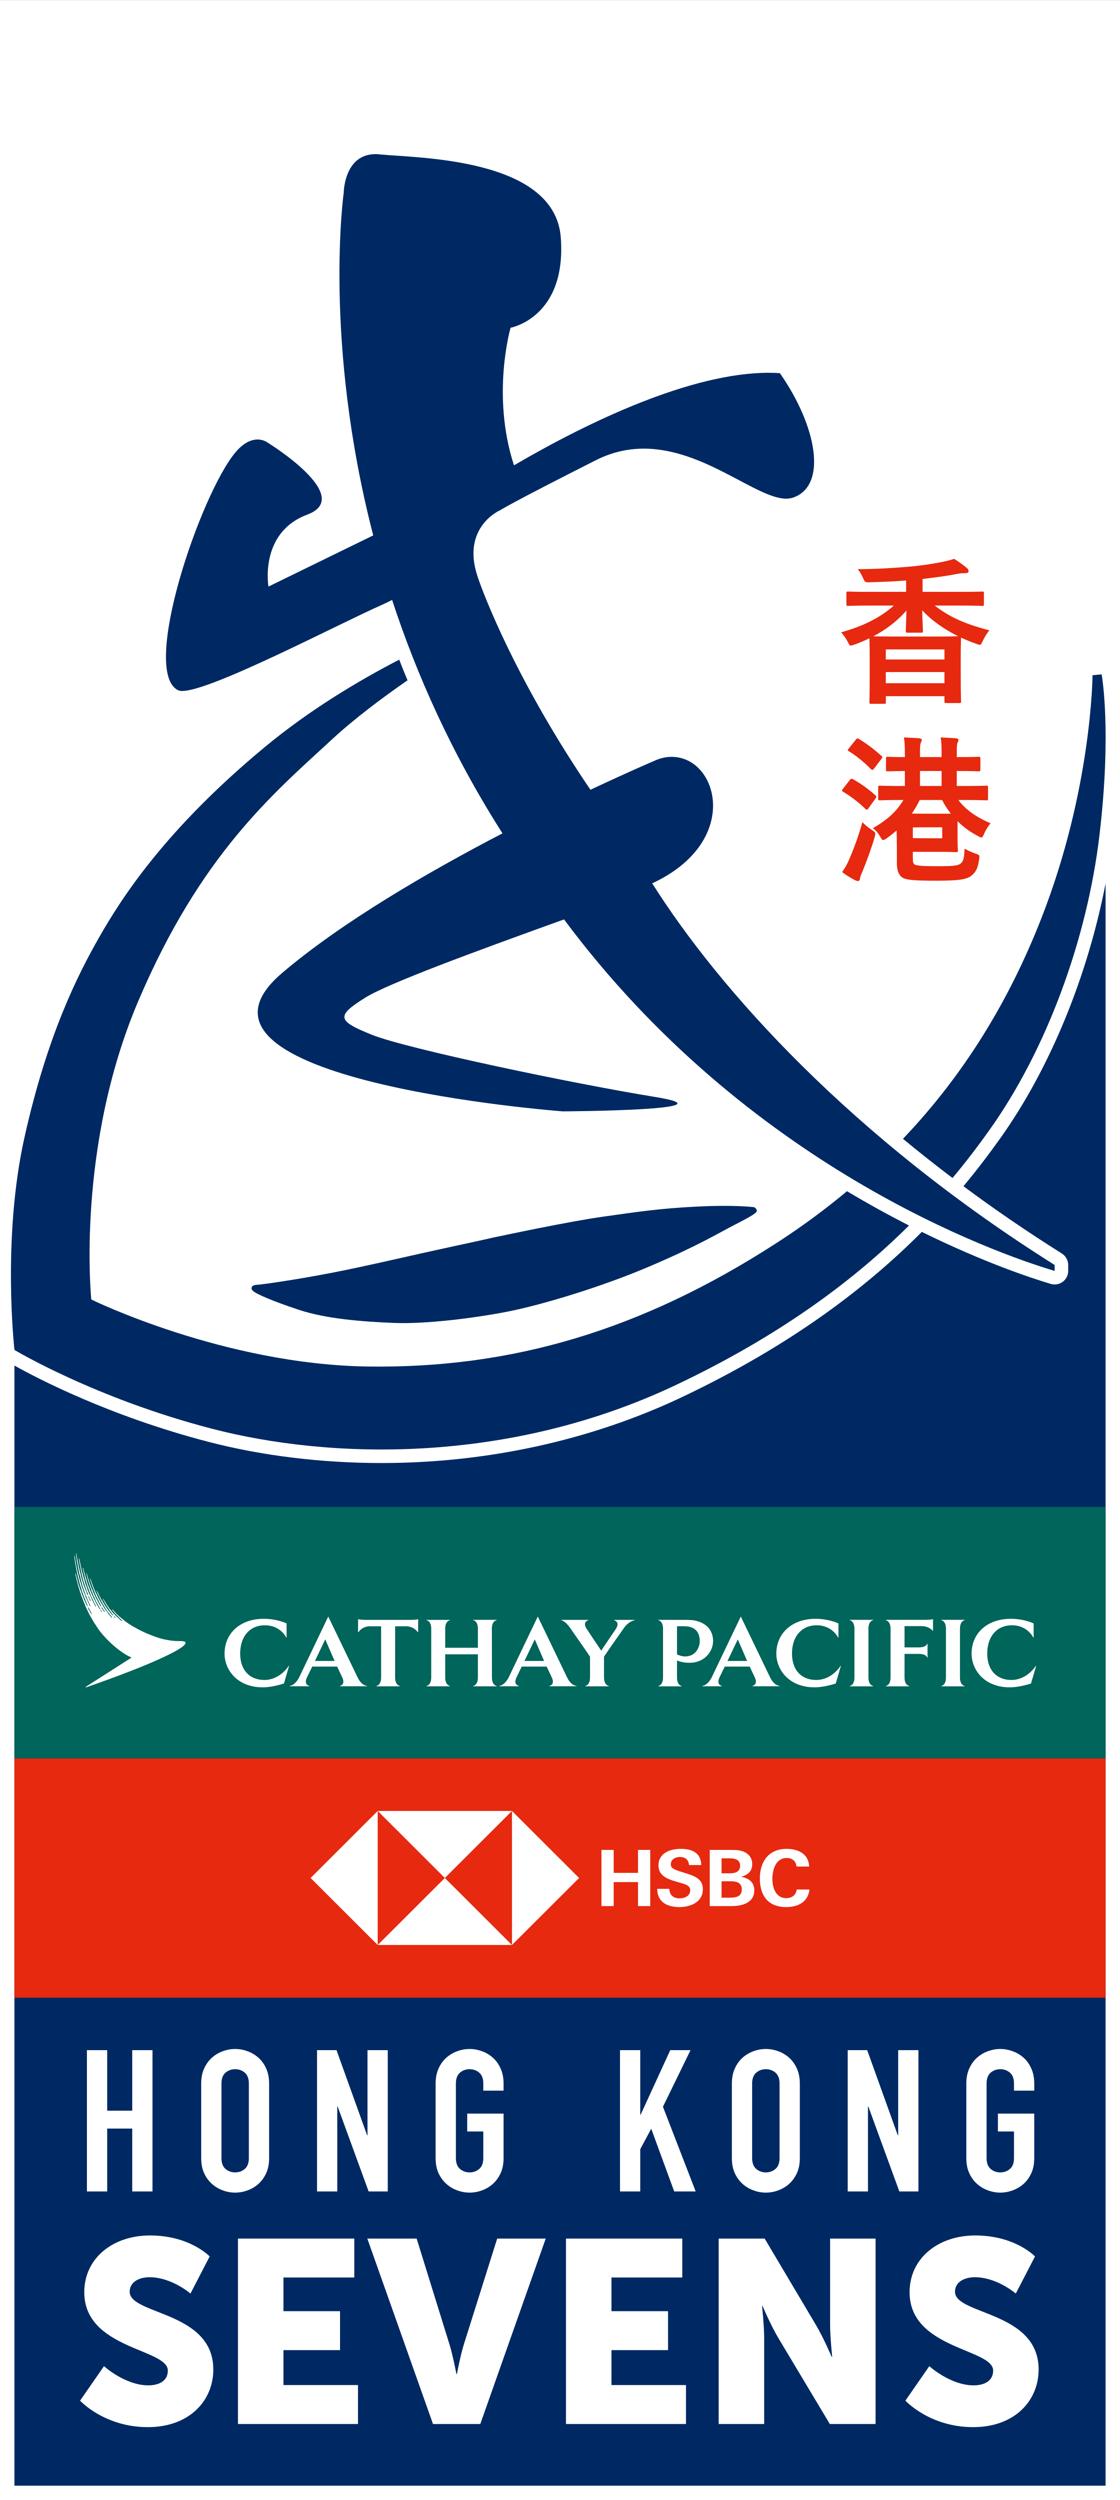 <?xml version="1.0" encoding="UTF-8"?>
<svg xmlns="http://www.w3.org/2000/svg" xmlns:xlink="http://www.w3.org/1999/xlink" width="168pt" height="375pt" viewBox="0 0 168 375" version="1.1">
<rect x="0" y="0" width="168" height="375" fill="#808080" stroke="none"/>
<g id="surface1">
<path style=" stroke:none;fill-rule:nonzero;fill:rgb(100%,100%,100%);fill-opacity:1;" d="M 0 0.016 L 168 0.016 L 168 374.984 L 0 374.984 Z M 0 0.016 "/>
<path style=" stroke:none;fill-rule:nonzero;fill:rgb(0%,16.078%,39.216%);fill-opacity:1;" d="M 150.09 170.664 C 148.504 172.883 146.68 175.332 144.516 177.922 C 149.047 181.293 153.969 184.676 159.281 188.016 C 159.863 188.387 160.23 189.035 160.23 189.738 L 160.23 190.629 C 160.23 191.27 159.922 191.875 159.41 192.262 C 159.055 192.523 158.629 192.656 158.199 192.656 C 158 192.656 157.801 192.633 157.609 192.574 C 154.812 191.742 147.637 189.383 138.273 184.773 C 130.246 192.848 118.906 201.676 102.32 209.543 C 88.668 216.02 73.078 219.441 57.234 219.441 C 48.266 219.441 39.297 218.352 31.305 216.273 C 16.406 212.406 5.5 206.691 2.164 204.82 L 2.164 372.824 L 165.836 372.824 L 165.836 132.512 C 163.152 146.406 157.488 160.266 150.09 170.664 "/>
<path style=" stroke:none;fill-rule:nonzero;fill:rgb(90.196%,16.078%,5.882%);fill-opacity:1;" d="M 2.164 263.73 L 165.836 263.73 L 165.836 299.633 L 2.164 299.633 Z M 2.164 263.73 "/>
<path style=" stroke:none;fill-rule:nonzero;fill:rgb(0%,39.608%,35.294%);fill-opacity:1;" d="M 2.164 226.027 L 165.836 226.027 L 165.836 263.73 L 2.164 263.73 Z M 2.164 226.027 "/>
<path style=" stroke:none;fill-rule:nonzero;fill:rgb(0%,16.078%,39.216%);fill-opacity:1;" d="M 116.238 186.594 C 96.262 199.465 76.859 205.281 55.184 204.965 C 33.516 204.652 13.695 194.914 13.695 194.914 C 13.695 194.914 11.352 172.238 20.73 150.18 C 30.113 128.121 40.98 119.043 49.824 110.879 C 53.133 107.82 57.262 104.719 61.129 102.039 C 60.699 101.016 60.285 99.98 59.883 98.941 C 53.82 102.082 46.461 106.461 39.742 112.035 C 24.777 124.438 18.223 134.719 14.91 140.523 C 11.59 146.328 7.066 155.359 3.672 170.59 C 0.27 185.812 2.168 202.477 2.168 202.477 C 2.168 202.477 14.266 209.75 31.812 214.301 C 49.359 218.859 76.133 219.719 101.441 207.711 C 117.164 200.25 128.203 191.914 136.348 183.816 C 133.414 182.312 130.293 180.609 127.047 178.668 C 123.719 181.449 120.129 184.098 116.238 186.594 M 38.195 193.809 C 38.715 194.156 40.699 195.094 44.82 196.457 C 48.93 197.816 54.207 198.223 59.047 198.426 C 63.895 198.633 71.469 197.668 76.43 196.672 C 81.383 195.672 90.227 193.035 97.504 189.918 C 104.785 186.809 107.668 185.004 110.328 183.641 C 112.977 182.281 113.523 181.887 113.523 181.613 C 113.523 181.34 113.207 181.062 113.043 181.055 C 112.871 181.055 110.309 180.691 104.605 180.973 C 98.906 181.258 95.695 181.754 90.469 182.488 C 85.238 183.223 75.496 185.309 74.422 185.531 C 73.359 185.738 74.918 185.449 67.988 186.941 C 61.062 188.434 55.266 189.844 49.656 190.93 C 44.051 192.012 39.254 192.664 38.715 192.695 C 38.172 192.719 37.918 192.812 37.816 192.977 C 37.66 193.215 37.676 193.465 38.195 193.809 M 165.246 101.148 L 163.879 101.281 C 163.879 101.281 163.793 118.391 156.188 137.777 C 151.41 149.98 144.727 161.066 135.445 170.812 C 137.801 172.758 140.277 174.719 142.879 176.691 C 144.941 174.227 146.773 171.809 148.426 169.484 C 156.918 157.559 163.066 140.992 164.926 125.219 C 166.785 109.445 165.246 101.148 165.246 101.148 M 97.832 132.492 C 111.285 126.242 107.734 113.52 100.758 113.52 C 99.945 113.52 99.113 113.691 98.277 114.062 C 98.277 114.062 94.422 115.703 88.566 118.457 C 77.52 102.195 72.555 89.285 71.613 86.406 C 69.18 79.016 75.035 76.52 75.035 76.52 C 75.035 76.52 76.586 75.488 89.387 69.023 C 91.84 67.785 94.25 67.293 96.578 67.293 C 105.652 67.293 113.48 74.797 117.926 74.797 C 118.285 74.797 118.625 74.746 118.949 74.641 C 124.133 72.867 122.582 63.992 116.984 55.969 C 116.43 55.93 115.875 55.914 115.305 55.914 C 103.777 55.914 88.52 63.109 77.098 69.797 C 73.656 59.242 76.586 49.16 76.586 49.16 C 76.586 49.16 85.02 47.641 84.117 35.617 C 83.215 23.598 62.383 23.711 56.992 23.16 C 56.77 23.133 56.547 23.117 56.34 23.117 C 51.598 23.117 51.559 28.906 51.559 28.906 C 51.559 28.906 48.426 51.062 55.984 80.305 L 40.27 87.98 C 40.27 87.98 38.848 79.891 46.09 77.188 C 53.34 74.492 40.16 66.395 40.16 66.395 C 40.16 66.395 39.574 65.922 38.633 65.922 C 37.766 65.922 36.602 66.32 35.316 67.852 C 30.047 74.137 21.027 100.703 26.703 103.523 C 26.859 103.598 27.066 103.641 27.328 103.641 C 31.699 103.641 50.715 93.629 57.172 90.777 C 57.18 90.77 57.188 90.77 57.199 90.762 C 57.785 90.504 58.312 90.25 58.816 89.984 C 62.48 101.176 67.777 113.082 75.371 124.996 C 64.207 130.801 51.309 138.297 42.34 145.918 C 23.285 162.105 84.414 166.695 84.414 166.695 C 84.414 166.695 110.73 166.562 98.277 164.535 C 85.828 162.508 60.938 157.289 55.777 155.203 C 50.605 153.125 50.336 152.414 54.793 149.637 C 58.238 147.5 70.832 142.867 84.605 137.902 C 112.02 174.785 149.07 187.906 158.195 190.625 L 158.195 189.734 C 127.727 170.562 107.914 148.48 97.832 132.492 "/>
<path style=" stroke:none;fill-rule:nonzero;fill:rgb(90.196%,16.078%,5.882%);fill-opacity:1;" d="M 127.148 96.238 C 127.363 96.668 127.438 96.832 127.629 96.832 C 127.754 96.832 127.941 96.758 128.207 96.668 C 128.949 96.402 129.691 96.09 130.41 95.734 C 130.41 95.949 130.453 96.668 130.453 98.719 L 130.453 100.898 C 130.453 104.492 130.41 105.16 130.41 105.324 C 130.41 105.539 130.438 105.562 130.676 105.562 L 132.617 105.562 C 132.855 105.562 132.879 105.539 132.879 105.324 L 132.879 104.418 L 141.668 104.418 L 141.668 105.207 C 141.668 105.422 141.691 105.449 141.93 105.449 L 143.871 105.449 C 144.137 105.449 144.16 105.422 144.16 105.207 C 144.16 105.062 144.109 104.395 144.109 100.832 L 144.109 98.34 C 144.109 96.527 144.16 95.824 144.16 95.684 L 144.16 95.637 C 144.879 95.973 145.621 96.277 146.391 96.543 C 146.652 96.641 146.82 96.715 146.941 96.715 C 147.16 96.715 147.223 96.527 147.445 96.066 C 147.703 95.543 148.043 94.992 148.406 94.539 C 145.02 93.672 142.484 92.625 140.207 90.828 L 144.262 90.828 C 146.438 90.828 147.184 90.879 147.324 90.879 C 147.562 90.879 147.586 90.852 147.586 90.613 L 147.586 88.965 C 147.586 88.75 147.562 88.727 147.324 88.727 C 147.184 88.727 146.438 88.773 144.262 88.773 L 138.387 88.773 L 138.387 86.836 C 140.469 86.59 142.121 86.375 143.492 86.094 C 144.062 85.973 144.539 85.973 144.789 85.973 C 145.117 85.973 145.285 85.848 145.285 85.684 C 145.285 85.492 145.219 85.371 145.043 85.203 C 144.539 84.777 143.848 84.273 143.113 83.82 C 142.41 84.059 141.93 84.172 141.023 84.348 C 139.66 84.609 138.215 84.824 136.496 84.988 C 133.953 85.203 131.609 85.352 128.66 85.371 C 128.949 85.707 129.215 86.16 129.453 86.688 C 129.758 87.355 129.734 87.355 130.504 87.332 C 132.301 87.289 134.078 87.215 135.918 87.066 L 135.918 88.773 L 130.289 88.773 C 128.109 88.773 127.363 88.727 127.227 88.727 C 126.984 88.727 126.961 88.75 126.961 88.965 L 126.961 90.613 C 126.961 90.852 126.984 90.879 127.227 90.879 C 127.363 90.879 128.109 90.828 130.289 90.828 L 134.078 90.828 C 131.988 92.691 129.355 93.961 126.168 94.844 C 126.504 95.184 126.859 95.711 127.148 96.238 M 141.668 102.48 L 132.871 102.48 L 132.871 100.805 L 141.668 100.805 Z M 141.668 98.918 L 132.871 98.918 L 132.871 97.41 L 141.668 97.41 Z M 135.969 91.57 C 135.945 92.715 135.871 94.25 135.871 94.629 C 135.871 94.867 135.895 94.895 136.109 94.895 L 138.172 94.895 C 138.414 94.895 138.438 94.867 138.438 94.629 C 138.438 94.227 138.34 92.715 138.34 91.547 C 139.75 93.078 141.602 94.367 143.707 95.422 C 143.367 95.445 142.508 95.473 140.684 95.473 L 133.863 95.473 C 132.254 95.473 131.418 95.445 130.98 95.445 C 132.855 94.465 134.555 93.195 135.969 91.57 M 143.758 119.992 L 144.641 119.992 C 146.984 119.992 147.828 120.043 147.969 120.043 C 148.191 120.043 148.207 120.02 148.207 119.754 L 148.207 118.129 C 148.207 117.867 148.191 117.844 147.969 117.844 C 147.828 117.844 146.984 117.891 144.641 117.891 L 143.516 117.891 L 143.516 115.641 C 145.812 115.641 146.629 115.691 146.793 115.691 C 147.035 115.691 147.059 115.664 147.059 115.449 L 147.059 113.777 C 147.059 113.539 147.035 113.512 146.793 113.512 C 146.652 113.512 145.836 113.555 143.566 113.555 L 143.516 113.555 L 143.516 112.91 C 143.516 111.98 143.531 111.602 143.656 111.352 C 143.73 111.211 143.781 111.098 143.781 110.973 C 143.781 110.875 143.633 110.758 143.418 110.734 C 142.797 110.684 141.84 110.637 141.098 110.609 C 141.211 111.211 141.238 111.906 141.238 113.012 L 141.238 113.555 L 138 113.555 L 138 112.91 C 138 111.98 138.023 111.602 138.148 111.352 C 138.215 111.211 138.266 111.098 138.266 110.973 C 138.266 110.875 138.125 110.758 137.91 110.734 C 137.258 110.684 136.309 110.637 135.582 110.609 C 135.703 111.211 135.73 111.906 135.73 113.012 L 135.73 113.555 C 133.98 113.555 133.309 113.512 133.188 113.512 C 132.922 113.512 132.898 113.539 132.898 113.777 L 132.898 115.449 C 132.898 115.664 132.922 115.691 133.188 115.691 C 133.309 115.691 133.98 115.664 135.73 115.641 L 135.73 117.891 L 135.316 117.891 C 132.973 117.891 132.137 117.844 131.988 117.844 C 131.75 117.844 131.727 117.867 131.727 118.129 L 131.727 119.754 C 131.727 120.02 131.75 120.043 131.988 120.043 C 132.137 120.043 132.973 119.992 135.316 119.992 L 135.516 119.992 C 134.457 121.742 133.094 122.98 130.941 124.207 C 131.371 124.562 131.699 124.918 132.012 125.469 C 132.23 125.855 132.328 125.996 132.469 125.996 C 132.59 125.996 132.758 125.906 133.047 125.707 C 133.574 125.336 134.047 124.949 134.492 124.562 C 134.508 125.289 134.531 126.715 134.531 127.383 L 134.531 129.371 C 134.531 130.426 134.699 131.043 135.199 131.504 C 135.703 131.961 136.777 132.098 140.445 132.098 C 143.973 132.098 145.094 131.887 145.789 131.281 C 146.363 130.781 146.68 130.262 146.867 128.918 C 146.969 128.223 146.918 128.223 146.25 128.008 C 145.672 127.793 145.117 127.531 144.688 127.293 C 144.613 128.727 144.523 129.105 144.16 129.469 C 143.781 129.824 143.176 129.922 140.645 129.922 C 138.215 129.922 137.383 129.848 137.117 129.609 C 136.926 129.418 136.926 129.055 136.926 128.578 L 136.926 127.77 L 141.098 127.77 C 142.625 127.77 143.277 127.82 143.395 127.82 C 143.656 127.82 143.68 127.793 143.68 127.531 C 143.68 127.406 143.633 126.887 143.633 125.734 L 143.633 123.176 C 144.5 124.035 145.508 124.777 146.652 125.379 C 146.918 125.52 147.082 125.617 147.207 125.617 C 147.371 125.617 147.445 125.445 147.613 125.066 C 147.875 124.445 148.258 123.844 148.594 123.492 C 146.465 122.574 144.855 121.477 143.758 119.992 M 138 115.641 L 141.238 115.641 L 141.238 117.891 L 138 117.891 Z M 141.336 125.734 L 138.793 125.734 C 138.742 125.734 136.977 125.719 136.926 125.707 L 136.926 124.102 C 137.57 124.094 138.238 124.086 138.793 124.086 L 141.336 124.086 Z M 138.793 122.047 C 137.621 122.047 137.043 122.031 136.777 122.031 C 137.215 121.379 137.594 120.734 137.961 119.992 L 141.312 119.992 C 141.668 120.711 142.121 121.379 142.625 122.047 Z M 128.824 110.832 C 128.613 110.711 128.562 110.711 128.348 110.973 L 127.316 112.27 C 127.102 112.531 127.125 112.555 127.316 112.672 C 128.371 113.316 129.617 114.297 130.652 115.375 C 130.84 115.543 130.914 115.516 131.129 115.262 L 132.18 113.867 C 132.301 113.727 132.352 113.629 132.352 113.555 C 132.352 113.512 132.301 113.438 132.203 113.363 C 131.129 112.406 130 111.527 128.824 110.832 M 130.742 124.465 C 130.215 124.109 129.691 123.68 129.355 123.316 C 128.801 125.355 128.059 127.34 127.34 128.988 C 127.035 129.707 126.77 130.137 126.316 130.805 C 127.008 131.332 127.68 131.711 128.258 132.023 C 128.473 132.125 128.586 132.148 128.711 132.148 C 128.875 132.148 128.977 132 128.992 131.809 C 129.016 131.598 129.113 131.258 129.305 130.879 C 129.98 129.254 130.719 127.191 131.18 125.641 C 131.246 125.379 131.297 125.207 131.297 125.066 C 131.297 124.852 131.156 124.727 130.742 124.465 M 126.457 118.75 C 127.578 119.418 128.801 120.332 129.809 121.328 C 129.883 121.402 129.957 121.453 130.023 121.453 C 130.098 121.453 130.172 121.379 130.289 121.215 L 131.32 119.781 C 131.484 119.539 131.484 119.465 131.344 119.324 C 130.289 118.344 129.066 117.504 127.969 116.887 C 127.754 116.762 127.629 116.785 127.465 117 L 126.457 118.297 C 126.242 118.559 126.242 118.625 126.457 118.75 "/>
<path style=" stroke:none;fill-rule:nonzero;fill:rgb(100%,100%,100%);fill-opacity:1;" d="M 13.039 307.504 L 16.078 307.504 L 16.078 316.582 L 19.836 316.582 L 19.836 307.504 L 22.875 307.504 L 22.875 328.699 L 19.836 328.699 L 19.836 319.266 L 16.078 319.266 L 16.078 328.699 L 13.039 328.699 Z M 13.039 307.504 "/>
<path style=" stroke:none;fill-rule:nonzero;fill:rgb(100%,100%,100%);fill-opacity:1;" d="M 30.18 312.504 C 30.18 311.656 30.328 310.898 30.625 310.246 C 30.922 309.586 31.32 309.051 31.805 308.621 C 32.285 308.191 32.84 307.871 33.441 307.656 C 34.043 307.434 34.652 307.328 35.273 307.328 C 35.895 307.328 36.504 307.434 37.105 307.656 C 37.711 307.871 38.254 308.191 38.75 308.621 C 39.23 309.051 39.625 309.586 39.922 310.246 C 40.219 310.898 40.367 311.656 40.367 312.504 L 40.367 323.695 C 40.367 324.57 40.219 325.328 39.922 325.969 C 39.625 326.613 39.23 327.148 38.75 327.578 C 38.254 328.008 37.711 328.328 37.105 328.543 C 36.504 328.766 35.895 328.871 35.273 328.871 C 34.652 328.871 34.043 328.766 33.441 328.543 C 32.84 328.328 32.285 328.008 31.805 327.578 C 31.32 327.148 30.922 326.613 30.625 325.969 C 30.328 325.328 30.18 324.57 30.18 323.695 Z M 33.219 323.695 C 33.219 324.43 33.422 324.973 33.828 325.32 C 34.234 325.664 34.719 325.84 35.273 325.84 C 35.828 325.84 36.312 325.664 36.719 325.32 C 37.121 324.973 37.328 324.43 37.328 323.695 L 37.328 312.504 C 37.328 311.77 37.121 311.227 36.719 310.879 C 36.312 310.535 35.828 310.359 35.273 310.359 C 34.719 310.359 34.234 310.535 33.828 310.879 C 33.422 311.227 33.219 311.77 33.219 312.504 Z M 33.219 323.695 "/>
<path style=" stroke:none;fill-rule:nonzero;fill:rgb(100%,100%,100%);fill-opacity:1;" d="M 47.555 307.504 L 50.477 307.504 L 55.066 320.27 L 55.125 320.27 L 55.125 307.504 L 58.164 307.504 L 58.164 328.699 L 55.297 328.699 L 50.648 315.957 L 50.59 315.957 L 50.59 328.699 L 47.555 328.699 Z M 47.555 307.504 "/>
<path style=" stroke:none;fill-rule:nonzero;fill:rgb(100%,100%,100%);fill-opacity:1;" d="M 65.344 312.504 C 65.344 311.656 65.492 310.898 65.789 310.246 C 66.086 309.586 66.484 309.051 66.969 308.621 C 67.457 308.191 68.004 307.871 68.605 307.656 C 69.215 307.434 69.828 307.328 70.438 307.328 C 71.059 307.328 71.668 307.434 72.273 307.656 C 72.883 307.871 73.426 308.191 73.914 308.621 C 74.402 309.051 74.789 309.586 75.086 310.246 C 75.383 310.898 75.535 311.656 75.535 312.504 L 75.535 313.578 L 72.496 313.578 L 72.496 312.504 C 72.496 311.77 72.297 311.227 71.883 310.879 C 71.48 310.535 71 310.359 70.438 310.359 C 69.887 310.359 69.398 310.535 68.992 310.879 C 68.59 311.227 68.383 311.77 68.383 312.504 L 68.383 323.695 C 68.383 324.43 68.59 324.973 68.992 325.32 C 69.398 325.664 69.887 325.84 70.438 325.84 C 71 325.84 71.48 325.664 71.883 325.32 C 72.297 324.973 72.496 324.43 72.496 323.695 L 72.496 319.703 L 70.082 319.703 L 70.082 317.023 L 75.535 317.023 L 75.535 323.695 C 75.535 324.57 75.383 325.328 75.086 325.969 C 74.789 326.613 74.402 327.148 73.914 327.578 C 73.426 328.008 72.883 328.328 72.273 328.543 C 71.668 328.766 71.059 328.871 70.438 328.871 C 69.828 328.871 69.215 328.766 68.605 328.543 C 68.004 328.328 67.457 328.008 66.969 327.578 C 66.484 327.148 66.086 326.613 65.789 325.969 C 65.492 325.328 65.344 324.57 65.344 323.695 Z M 65.344 312.504 "/>
<path style=" stroke:none;fill-rule:nonzero;fill:rgb(100%,100%,100%);fill-opacity:1;" d="M 93 307.504 L 96.039 307.504 L 96.039 317.18 L 96.098 317.18 L 100.539 307.504 L 103.578 307.504 L 99.441 315.992 L 104.355 328.699 L 101.133 328.699 L 97.684 319.289 L 96.039 322.355 L 96.039 328.699 L 93 328.699 Z M 93 307.504 "/>
<path style=" stroke:none;fill-rule:nonzero;fill:rgb(100%,100%,100%);fill-opacity:1;" d="M 109.781 312.504 C 109.781 311.656 109.93 310.898 110.227 310.246 C 110.523 309.586 110.922 309.051 111.398 308.621 C 111.887 308.191 112.434 307.871 113.043 307.656 C 113.645 307.434 114.258 307.328 114.875 307.328 C 115.496 307.328 116.105 307.434 116.711 307.656 C 117.312 307.871 117.859 308.191 118.352 308.621 C 118.832 309.051 119.227 309.586 119.527 310.246 C 119.824 310.898 119.973 311.656 119.973 312.504 L 119.973 323.695 C 119.973 324.57 119.824 325.328 119.527 325.969 C 119.227 326.613 118.832 327.148 118.352 327.578 C 117.859 328.008 117.312 328.328 116.711 328.543 C 116.105 328.766 115.496 328.871 114.875 328.871 C 114.258 328.871 113.645 328.766 113.043 328.543 C 112.434 328.328 111.887 328.008 111.398 327.578 C 110.922 327.148 110.523 326.613 110.227 325.969 C 109.93 325.328 109.781 324.57 109.781 323.695 Z M 112.82 323.695 C 112.82 324.43 113.027 324.973 113.434 325.32 C 113.836 325.664 114.324 325.84 114.875 325.84 C 115.43 325.84 115.918 325.664 116.32 325.32 C 116.727 324.973 116.934 324.43 116.934 323.695 L 116.934 312.504 C 116.934 311.77 116.727 311.227 116.32 310.879 C 115.918 310.535 115.43 310.359 114.875 310.359 C 114.324 310.359 113.836 310.535 113.434 310.879 C 113.027 311.227 112.82 311.77 112.82 312.504 Z M 112.82 323.695 "/>
<path style=" stroke:none;fill-rule:nonzero;fill:rgb(100%,100%,100%);fill-opacity:1;" d="M 127.156 307.504 L 130.078 307.504 L 134.668 320.27 L 134.727 320.27 L 134.727 307.504 L 137.766 307.504 L 137.766 328.699 L 134.902 328.699 L 130.25 315.957 L 130.195 315.957 L 130.195 328.699 L 127.156 328.699 Z M 127.156 307.504 "/>
<path style=" stroke:none;fill-rule:nonzero;fill:rgb(100%,100%,100%);fill-opacity:1;" d="M 144.949 312.504 C 144.949 311.656 145.098 310.898 145.395 310.246 C 145.691 309.586 146.086 309.051 146.574 308.621 C 147.062 308.191 147.605 307.871 148.211 307.656 C 148.82 307.434 149.43 307.328 150.043 307.328 C 150.66 307.328 151.273 307.434 151.875 307.656 C 152.48 307.871 153.031 308.191 153.52 308.621 C 154.008 309.051 154.395 309.586 154.691 310.246 C 154.988 310.898 155.137 311.656 155.137 312.504 L 155.137 313.578 L 152.098 313.578 L 152.098 312.504 C 152.098 311.77 151.902 311.227 151.488 310.879 C 151.082 310.535 150.605 310.359 150.043 310.359 C 149.488 310.359 149 310.535 148.598 310.879 C 148.191 311.227 147.988 311.77 147.988 312.504 L 147.988 323.695 C 147.988 324.43 148.191 324.973 148.598 325.32 C 149 325.664 149.488 325.84 150.043 325.84 C 150.605 325.84 151.082 325.664 151.488 325.32 C 151.902 324.973 152.098 324.43 152.098 323.695 L 152.098 319.703 L 149.688 319.703 L 149.688 317.023 L 155.137 317.023 L 155.137 323.695 C 155.137 324.57 154.988 325.328 154.691 325.969 C 154.395 326.613 154.008 327.148 153.52 327.578 C 153.031 328.008 152.48 328.328 151.875 328.543 C 151.273 328.766 150.66 328.871 150.043 328.871 C 149.43 328.871 148.82 328.766 148.211 328.543 C 147.605 328.328 147.062 328.008 146.574 327.578 C 146.086 327.148 145.691 326.613 145.395 325.969 C 145.098 325.328 144.949 324.57 144.949 323.695 Z M 144.949 312.504 "/>
<path style=" stroke:none;fill-rule:nonzero;fill:rgb(100%,100%,100%);fill-opacity:1;" d="M 15.598 354.902 C 15.598 354.902 18.75 357.781 22.258 357.781 C 23.664 357.781 25.176 357.238 25.176 355.562 C 25.176 352.258 12.641 352.371 12.641 343.812 C 12.641 338.684 16.957 335.297 22.492 335.297 C 28.492 335.297 31.449 338.445 31.449 338.445 L 28.57 344.012 C 28.57 344.012 25.762 341.562 22.418 341.562 C 21.012 341.562 19.453 342.18 19.453 343.738 C 19.453 347.242 31.996 346.617 31.996 355.406 C 31.996 360.039 28.453 364.047 22.176 364.047 C 15.637 364.047 12.012 360.074 12.012 360.074 Z M 15.598 354.902 "/>
<path style=" stroke:none;fill-rule:nonzero;fill:rgb(100%,100%,100%);fill-opacity:1;" d="M 35.695 335.766 L 53.145 335.766 L 53.145 341.602 L 42.516 341.602 L 42.516 346.656 L 51.004 346.656 L 51.004 352.496 L 42.516 352.496 L 42.516 357.738 L 53.699 357.738 L 53.699 363.578 L 35.695 363.578 Z M 35.695 335.766 "/>
<path style=" stroke:none;fill-rule:nonzero;fill:rgb(100%,100%,100%);fill-opacity:1;" d="M 55.098 335.766 L 62.496 335.766 L 67.41 351.598 C 67.953 353.344 68.457 356.074 68.457 356.074 L 68.539 356.074 C 68.539 356.074 69.043 353.344 69.59 351.598 L 74.578 335.766 L 81.859 335.766 L 72.043 363.578 L 64.949 363.578 Z M 55.098 335.766 "/>
<path style=" stroke:none;fill-rule:nonzero;fill:rgb(100%,100%,100%);fill-opacity:1;" d="M 84.898 335.766 L 102.344 335.766 L 102.344 341.602 L 91.719 341.602 L 91.719 346.656 L 100.207 346.656 L 100.207 352.496 L 91.719 352.496 L 91.719 357.738 L 102.898 357.738 L 102.898 363.578 L 84.898 363.578 Z M 84.898 335.766 "/>
<path style=" stroke:none;fill-rule:nonzero;fill:rgb(100%,100%,100%);fill-opacity:1;" d="M 107.801 335.766 L 114.699 335.766 L 122.41 348.758 C 123.5 350.582 124.746 353.5 124.746 353.5 L 124.828 353.5 C 124.828 353.5 124.516 350.508 124.516 348.758 L 124.516 335.766 L 131.336 335.766 L 131.336 363.578 L 124.473 363.578 L 116.719 350.625 C 115.629 348.793 114.383 345.883 114.383 345.883 L 114.309 345.883 C 114.309 345.883 114.625 348.875 114.625 350.625 L 114.625 363.578 L 107.801 363.578 Z M 107.801 335.766 "/>
<path style=" stroke:none;fill-rule:nonzero;fill:rgb(100%,100%,100%);fill-opacity:1;" d="M 139.395 354.902 C 139.395 354.902 142.551 357.781 146.059 357.781 C 147.465 357.781 148.973 357.238 148.973 355.562 C 148.973 352.258 136.438 352.371 136.438 343.812 C 136.438 338.684 140.758 335.297 146.289 335.297 C 152.293 335.297 155.25 338.445 155.25 338.445 L 152.367 344.012 C 152.367 344.012 149.559 341.562 146.215 341.562 C 144.812 341.562 143.25 342.18 143.25 343.738 C 143.25 347.242 155.793 346.617 155.793 355.406 C 155.793 360.039 152.254 364.047 145.977 364.047 C 139.438 364.047 135.812 360.074 135.812 360.074 Z M 139.395 354.902 "/>
<path style=" stroke:none;fill-rule:nonzero;fill:rgb(100%,100%,100%);fill-opacity:1;" d="M 55.062 242.969 C 53.883 242.969 53.715 242.852 53.715 242.852 L 53.707 244.832 L 53.781 244.785 C 53.781 244.785 54.32 243.926 55.492 243.926 L 57.168 243.926 L 57.168 251.586 C 57.168 252.758 56.508 252.863 56.508 252.863 L 56.434 252.93 L 60 252.93 L 59.934 252.863 C 59.934 252.863 59.266 252.758 59.266 251.586 L 59.273 243.926 L 60.906 243.926 C 62.09 243.926 62.648 244.785 62.648 244.785 L 62.719 244.832 L 62.723 242.852 C 62.723 242.852 62.559 242.969 61.379 242.969 Z M 53.633 251.578 L 49.238 242.465 L 44.879 251.578 C 44.227 252.832 43.508 252.855 43.508 252.855 L 43.445 252.922 L 46.426 252.922 L 46.359 252.855 C 46.359 252.855 45.523 252.691 46.051 251.578 L 46.836 249.969 L 50.57 249.969 L 51.328 251.578 C 51.859 252.691 51.023 252.855 51.023 252.855 L 50.957 252.922 L 55.07 252.922 L 54.996 252.855 C 54.996 252.855 54.246 252.848 53.633 251.578 M 47.242 249.129 L 48.785 245.895 L 50.191 249.129 Z M 26.094 246.117 C 25.426 246.055 24.559 245.93 23.52 245.574 C 22.543 245.238 21.602 244.848 20.777 244.402 C 20.777 244.402 20.445 244.23 20.414 244.207 C 20.34 244.164 20.289 244.141 20.223 244.098 C 20.18 244.074 20.125 244.039 20.074 244.016 C 20.016 243.992 19.977 243.961 19.926 243.934 C 19.875 243.902 19.809 243.867 19.762 243.836 C 19.688 243.785 19.637 243.754 19.562 243.703 C 19.523 243.672 19.496 243.66 19.438 243.629 C 19.406 243.605 19.34 243.57 19.305 243.547 C 19.238 243.504 19.199 243.465 19.133 243.422 C 19.094 243.398 19.066 243.375 19.02 243.348 C 18.969 243.316 18.918 243.281 18.879 243.25 C 18.859 243.234 18.82 243.215 18.801 243.191 C 18.754 243.141 18.703 243.102 18.652 243.059 C 18.613 243.027 18.562 242.984 18.523 242.953 C 18.488 242.93 18.441 242.887 18.414 242.863 C 18.34 242.812 18.293 242.773 18.215 242.723 C 18.168 242.68 18.133 242.641 18.086 242.598 C 18.027 242.566 17.984 242.516 17.926 242.484 C 17.887 242.449 17.844 242.426 17.82 242.391 C 17.789 242.352 17.754 242.328 17.723 242.285 C 17.688 242.25 17.641 242.219 17.605 242.188 C 17.562 242.129 17.5 242.07 17.434 242.02 C 17.398 241.988 17.391 241.973 17.375 241.953 C 17.367 241.938 17.352 241.922 17.324 241.887 C 17.293 241.863 17.285 241.855 17.266 241.84 L 17.203 241.773 C 17.184 241.766 17.168 241.734 17.145 241.707 C 17.125 241.684 17.109 241.656 17.102 241.641 C 17.062 241.609 17.035 241.582 17.012 241.551 C 16.996 241.535 16.977 241.508 16.953 241.484 C 16.938 241.469 16.93 241.453 16.91 241.434 C 16.902 241.418 16.895 241.402 16.879 241.387 C 16.855 241.363 16.836 241.379 16.836 241.379 C 16.82 241.387 16.82 241.41 16.836 241.445 C 16.855 241.477 16.879 241.52 16.895 241.543 L 16.902 241.551 C 16.91 241.566 16.918 241.574 16.93 241.582 C 16.938 241.602 16.945 241.625 16.953 241.641 C 16.984 241.676 17.012 241.707 17.043 241.734 C 17.043 241.734 17.062 241.758 17.07 241.766 C 17.094 241.789 17.109 241.805 17.117 241.832 C 17.137 241.855 17.152 241.883 17.176 241.898 C 17.184 241.914 17.191 241.922 17.203 241.93 C 17.211 241.945 17.219 241.953 17.234 241.973 L 17.285 242.02 C 17.309 242.047 17.332 242.078 17.367 242.094 C 17.383 242.121 17.406 242.137 17.434 242.16 C 17.48 242.227 17.539 242.293 17.598 242.352 C 17.621 242.391 17.672 242.418 17.703 242.441 C 17.738 242.465 17.77 242.516 17.797 242.551 C 17.82 242.574 17.859 242.613 17.887 242.641 C 17.945 242.715 17.984 242.746 18.051 242.805 C 18.094 242.836 18.133 242.871 18.168 242.91 C 18.184 242.938 18.25 242.992 18.273 243.027 C 18.332 243.102 18.355 243.176 18.348 243.176 C 18.309 243.184 18.207 243.102 18.152 243.059 C 18.102 243.027 18.094 243.012 18.051 242.977 C 18.035 242.969 17.969 242.918 17.938 242.887 C 17.918 242.871 17.859 242.812 17.844 242.789 C 17.762 242.688 17.738 242.68 17.641 242.59 C 17.574 242.516 17.488 242.457 17.414 242.398 C 17.398 242.375 17.383 242.352 17.359 242.336 C 17.332 242.309 17.309 242.293 17.293 242.27 C 17.258 242.227 17.219 242.152 17.176 242.121 C 17.137 242.094 17.109 242.062 17.07 242.039 C 17.051 242.02 17.043 242.004 17.027 241.996 C 17.012 241.98 16.984 241.965 16.969 241.945 C 16.93 241.887 16.879 241.832 16.836 241.766 C 16.812 241.742 16.781 241.715 16.762 241.691 C 16.715 241.625 16.68 241.559 16.633 241.5 C 16.566 241.418 16.473 241.352 16.418 241.27 C 16.352 241.188 16.309 241.09 16.25 240.988 C 16.227 240.957 16.184 240.926 16.16 240.891 C 16.145 240.867 16.137 240.84 16.121 240.816 C 16.086 240.77 16.043 240.727 16.012 240.676 C 15.973 240.617 15.945 240.547 15.906 240.48 C 15.895 240.473 15.879 240.43 15.855 240.395 C 15.832 240.363 15.805 240.332 15.781 240.281 C 15.746 240.238 15.73 240.207 15.715 240.176 C 15.691 240.141 15.68 240.117 15.664 240.09 C 15.648 240.066 15.625 240.027 15.605 240.008 C 15.574 239.953 15.559 239.926 15.516 239.867 C 15.492 239.836 15.469 239.805 15.449 239.812 C 15.426 239.828 15.434 239.844 15.441 239.859 C 15.461 239.91 15.461 239.902 15.477 239.934 C 15.508 239.992 15.516 240.027 15.559 240.074 C 15.574 240.098 15.598 240.164 15.625 240.191 C 15.641 240.223 15.664 240.266 15.68 240.289 C 15.699 240.324 15.723 240.395 15.746 240.422 C 15.766 240.445 15.789 240.496 15.805 240.527 C 15.84 240.594 15.879 240.645 15.914 240.695 C 15.938 240.742 15.953 240.785 15.977 240.824 C 16.027 240.891 16.078 240.957 16.129 241.031 C 16.152 241.082 16.184 241.129 16.211 241.18 C 16.234 241.223 16.277 241.254 16.301 241.297 C 16.332 241.344 16.352 241.395 16.383 241.445 C 16.41 241.484 16.441 241.52 16.465 241.559 C 16.508 241.625 16.547 241.691 16.598 241.75 C 16.621 241.781 16.656 241.816 16.68 241.848 C 16.715 241.898 16.746 241.953 16.781 241.988 C 16.82 242.027 16.836 242.055 16.871 242.094 C 16.918 242.152 17.043 242.336 17.027 242.336 C 16.953 242.344 16.812 242.176 16.746 242.121 C 16.707 242.078 16.648 242.047 16.613 242.004 C 16.574 241.938 16.539 241.863 16.492 241.805 C 16.473 241.781 16.449 241.766 16.434 241.742 C 16.402 241.699 16.367 241.656 16.324 241.617 C 16.316 241.602 16.293 241.594 16.285 241.574 C 16.227 241.5 16.176 241.418 16.121 241.344 C 16.094 241.312 16.062 241.285 16.043 241.254 C 16.02 241.23 16.012 241.203 15.996 241.18 C 15.973 241.141 15.945 241.105 15.922 241.074 C 15.906 241.047 15.895 241.023 15.879 240.988 C 15.848 240.949 15.805 240.906 15.781 240.867 C 15.746 240.824 15.746 240.777 15.723 240.734 C 15.656 240.645 15.59 240.547 15.523 240.445 C 15.508 240.422 15.508 240.395 15.492 240.363 C 15.441 240.289 15.391 240.199 15.344 240.125 C 15.328 240.09 15.32 240.066 15.293 240.035 C 15.277 240 15.234 239.977 15.219 239.934 C 15.195 239.91 15.195 239.875 15.18 239.852 C 15.16 239.812 15.137 239.77 15.113 239.73 C 15.094 239.703 15.094 239.68 15.078 239.664 C 15.02 239.562 14.965 239.465 14.922 239.367 C 14.891 239.309 14.855 239.258 14.832 239.199 C 14.797 239.145 14.773 239.078 14.75 239.02 C 14.73 238.984 14.715 238.945 14.699 238.902 C 14.676 238.84 14.625 238.789 14.598 238.723 C 14.582 238.68 14.566 238.641 14.551 238.598 C 14.543 238.574 14.52 238.559 14.5 238.566 C 14.484 238.582 14.484 238.598 14.492 238.633 C 14.52 238.699 14.551 238.773 14.566 238.812 C 14.598 238.887 14.617 238.961 14.648 239.043 C 14.676 239.086 14.699 239.125 14.715 239.16 C 14.75 239.234 14.781 239.309 14.816 239.375 C 14.832 239.414 14.848 239.457 14.871 239.488 C 14.879 239.516 14.898 239.539 14.914 239.555 C 14.93 239.605 14.938 239.652 14.965 239.703 C 14.98 239.754 15.02 239.793 15.039 239.836 C 15.152 240.082 15.27 240.312 15.41 240.527 C 15.449 240.594 15.469 240.66 15.508 240.727 C 15.551 240.785 15.598 240.832 15.641 240.898 C 15.672 240.949 15.68 241.016 15.715 241.074 C 15.758 241.156 15.812 241.223 15.863 241.297 C 15.879 241.32 15.879 241.344 15.895 241.363 C 15.914 241.395 15.938 241.426 15.953 241.453 C 15.988 241.492 15.996 241.543 16.027 241.574 C 16.055 241.617 16.094 241.648 16.129 241.691 C 16.16 241.742 16.184 241.797 16.227 241.848 C 16.25 241.883 16.293 241.906 16.316 241.938 C 16.359 241.996 16.508 242.188 16.547 242.242 C 16.613 242.328 16.73 242.441 16.781 242.551 C 16.797 242.582 16.855 242.664 16.836 242.68 C 16.812 242.695 16.664 242.539 16.641 242.516 C 16.582 242.457 16.531 242.383 16.473 242.316 C 16.465 242.301 16.324 242.168 16.316 242.152 C 16.301 242.129 16.285 242.109 16.277 242.094 C 16.234 242.039 16.211 241.973 16.168 241.914 C 16.152 241.887 16.129 241.871 16.109 241.855 C 16.078 241.816 16.055 241.766 16.027 241.715 C 15.977 241.648 15.914 241.594 15.863 241.527 C 15.805 241.453 15.773 241.371 15.715 241.297 C 15.691 241.254 15.656 241.223 15.633 241.188 C 15.617 241.172 15.617 241.156 15.598 241.129 C 15.582 241.105 15.559 241.074 15.539 241.039 C 15.523 241.008 15.516 240.973 15.5 240.949 C 15.441 240.859 15.387 240.77 15.328 240.676 C 15.301 240.637 15.285 240.594 15.262 240.555 C 15.219 240.488 15.168 240.43 15.121 240.363 C 15.07 240.289 15.047 240.191 14.996 240.109 C 14.965 240.059 14.922 240.008 14.891 239.961 C 14.855 239.902 14.84 239.836 14.805 239.777 C 14.773 239.73 14.73 239.68 14.715 239.629 C 14.684 239.57 14.664 239.516 14.641 239.457 C 14.625 239.422 14.598 239.398 14.582 239.367 C 14.566 239.324 14.566 239.285 14.551 239.242 C 14.5 239.137 14.418 239.027 14.367 238.922 C 14.336 238.848 14.301 238.766 14.27 238.68 C 14.254 238.641 14.254 238.598 14.227 238.559 C 14.18 238.457 14.129 238.352 14.078 238.254 C 14.062 238.203 14.047 238.145 14.031 238.098 C 14.023 238.078 14.023 238.062 14.012 238.047 C 13.996 238.004 13.965 237.957 13.949 237.906 C 13.93 237.855 13.914 237.797 13.898 237.75 C 13.824 237.578 13.766 237.379 13.699 237.188 C 13.691 237.156 13.684 237.113 13.676 237.082 C 13.641 236.992 13.609 236.891 13.574 236.801 C 13.551 236.754 13.508 236.766 13.52 236.816 C 13.535 236.883 13.543 236.898 13.551 236.949 C 13.559 236.973 13.559 237 13.566 237.023 C 13.574 237.055 13.594 237.09 13.602 237.121 C 13.617 237.172 13.617 237.23 13.633 237.289 C 13.668 237.363 13.691 237.438 13.715 237.512 C 13.723 237.551 13.734 237.594 13.742 237.625 C 13.75 237.668 13.766 237.699 13.781 237.734 C 13.816 237.832 13.855 237.922 13.891 238.012 C 13.898 238.07 13.914 238.121 13.93 238.18 C 13.938 238.203 13.965 238.234 13.98 238.27 C 13.988 238.293 13.988 238.32 14.004 238.344 C 14.031 238.402 14.047 238.465 14.078 238.523 C 14.105 238.582 14.129 238.633 14.145 238.68 C 14.152 238.707 14.152 238.73 14.16 238.754 C 14.219 238.922 14.285 239.086 14.359 239.234 C 14.379 239.273 14.379 239.316 14.395 239.348 L 14.441 239.449 C 14.449 239.465 14.461 239.488 14.469 239.508 C 14.484 239.555 14.527 239.59 14.543 239.637 C 14.598 239.762 14.656 239.875 14.73 239.984 C 14.797 240.082 14.832 240.215 14.879 240.332 C 14.906 240.387 14.938 240.438 14.973 240.48 C 14.988 240.512 14.996 240.535 15.004 240.562 C 15.047 240.629 15.062 240.676 15.102 240.734 C 15.129 240.777 15.129 240.785 15.16 240.852 C 15.16 240.867 15.195 240.98 15.188 240.98 C 15.188 240.98 15.121 240.957 15.102 240.934 C 15.078 240.906 15.039 240.867 15.004 240.801 C 14.996 240.77 14.965 240.719 14.945 240.684 C 14.914 240.609 14.848 240.547 14.805 240.473 C 14.781 240.43 14.766 240.387 14.738 240.34 C 14.707 240.258 14.656 240.176 14.625 240.09 C 14.609 240.059 14.582 240.016 14.559 239.992 L 14.508 239.895 C 14.461 239.82 14.41 239.738 14.379 239.664 C 14.344 239.605 14.336 239.547 14.301 239.488 C 14.301 239.473 14.285 239.457 14.27 239.441 C 14.254 239.406 14.246 239.375 14.227 239.34 C 14.211 239.301 14.18 239.258 14.16 239.219 C 14.121 239.125 14.098 239.035 14.055 238.945 C 14.031 238.902 13.996 238.871 13.98 238.828 C 13.949 238.766 13.949 238.688 13.922 238.625 C 13.84 238.449 13.758 238.27 13.684 238.086 C 13.676 238.062 13.676 238.02 13.668 237.996 C 13.633 237.914 13.602 237.84 13.566 237.766 C 13.559 237.734 13.551 237.699 13.543 237.66 C 13.52 237.609 13.492 237.551 13.477 237.504 C 13.469 237.484 13.469 237.461 13.461 237.445 C 13.438 237.395 13.426 237.336 13.402 237.277 C 13.387 237.254 13.371 237.23 13.359 237.195 C 13.344 237.148 13.344 237.082 13.328 237.031 C 13.305 236.957 13.27 236.875 13.246 236.809 C 13.23 236.762 13.219 236.719 13.211 236.676 C 13.195 236.629 13.172 236.578 13.156 236.531 C 13.137 236.48 13.137 236.422 13.121 236.371 C 13.105 236.332 13.09 236.289 13.082 236.25 C 13.055 236.184 13.039 236.102 13.016 236.035 C 13.016 236.027 13.008 236.008 13.008 236 C 13 235.984 12.98 235.969 12.965 235.969 C 12.949 235.977 12.949 236 12.949 236.02 C 12.949 236.074 12.973 236.125 12.98 236.164 C 13 236.207 13.016 236.258 13.023 236.297 C 13.031 236.324 13.031 236.355 13.039 236.391 C 13.047 236.43 13.055 236.473 13.07 236.504 C 13.082 236.555 13.082 236.586 13.09 236.621 C 13.113 236.711 13.137 236.809 13.172 236.891 C 13.188 236.941 13.188 236.992 13.195 237.023 L 13.246 237.164 C 13.262 237.195 13.27 237.238 13.277 237.27 C 13.297 237.312 13.32 237.344 13.328 237.395 C 13.344 237.445 13.344 237.504 13.371 237.551 C 13.395 237.633 13.438 237.715 13.469 237.797 C 13.477 237.832 13.477 237.855 13.484 237.891 C 13.508 237.957 13.527 238.039 13.559 238.105 C 13.594 238.203 13.641 238.301 13.676 238.402 C 13.707 238.5 13.715 238.617 13.758 238.707 C 13.781 238.754 13.824 238.781 13.84 238.82 C 13.855 238.855 13.848 238.887 13.863 238.922 C 13.875 238.953 13.891 238.996 13.906 239.027 C 13.914 239.062 13.922 239.094 13.93 239.117 C 13.938 239.16 13.973 239.199 13.988 239.234 C 14.012 239.293 14.023 239.348 14.055 239.406 C 14.09 239.441 14.113 239.48 14.137 239.523 C 14.16 239.57 14.172 239.621 14.188 239.672 C 14.219 239.746 14.262 239.82 14.293 239.895 C 14.32 239.969 14.328 240.043 14.359 240.109 C 14.395 240.164 14.434 240.223 14.469 240.281 C 14.492 240.332 14.508 240.371 14.535 240.414 C 14.551 240.453 14.582 240.488 14.598 240.52 C 14.633 240.57 14.656 240.617 14.676 240.668 C 14.691 240.703 14.699 240.734 14.715 240.77 C 14.75 240.816 14.773 240.852 14.805 240.898 C 14.832 240.941 14.863 241 14.879 241.047 C 14.898 241.09 14.914 241.129 14.93 241.156 C 14.953 241.188 14.988 241.223 15.004 241.254 C 15.031 241.285 15.055 241.402 15.047 241.41 C 15.02 241.418 14.945 241.352 14.93 241.328 C 14.871 241.262 14.848 241.172 14.797 241.098 C 14.738 241.023 14.707 240.973 14.664 240.891 C 14.641 240.84 14.598 240.742 14.566 240.703 C 14.543 240.66 14.5 240.617 14.477 240.57 C 14.461 240.535 14.449 240.488 14.434 240.445 C 14.41 240.387 14.352 240.355 14.328 240.297 C 14.293 240.23 14.285 240.156 14.254 240.098 C 14.238 240.066 14.211 240.043 14.195 240.008 C 14.18 239.969 14.172 239.926 14.152 239.895 C 14.113 239.812 14.062 239.746 14.023 239.664 C 13.98 239.582 13.965 239.496 13.922 239.414 C 13.906 239.367 13.863 239.332 13.848 239.285 C 13.816 239.227 13.797 239.168 13.773 239.102 C 13.758 239.07 13.734 239.035 13.715 238.996 C 13.691 238.945 13.684 238.887 13.656 238.84 C 13.602 238.715 13.551 238.59 13.492 238.465 C 13.477 238.426 13.469 238.375 13.453 238.328 C 13.426 238.285 13.402 238.242 13.387 238.203 C 13.336 238.098 13.32 237.973 13.27 237.863 C 13.246 237.809 13.219 237.758 13.195 237.699 C 13.164 237.609 13.148 237.512 13.113 237.418 C 13.062 237.277 13.023 237.121 12.973 236.984 C 12.957 236.941 12.957 236.898 12.941 236.852 C 12.922 236.809 12.906 236.766 12.891 236.727 C 12.883 236.695 12.875 236.645 12.867 236.602 C 12.824 236.48 12.793 236.363 12.75 236.242 C 12.742 236.207 12.742 236.156 12.727 236.117 C 12.727 236.102 12.707 236.074 12.699 236.051 C 12.691 236.027 12.691 236 12.684 235.977 C 12.66 235.887 12.633 235.777 12.602 235.695 C 12.594 235.664 12.594 235.621 12.586 235.59 C 12.543 235.465 12.527 235.309 12.477 235.195 C 12.461 235.168 12.453 235.145 12.43 235.152 C 12.402 235.16 12.41 235.184 12.41 235.203 C 12.418 235.258 12.445 235.316 12.453 235.359 C 12.453 235.383 12.453 235.406 12.461 235.441 C 12.461 235.457 12.461 235.488 12.469 235.508 C 12.496 235.582 12.52 235.672 12.543 235.746 C 12.551 235.777 12.543 235.836 12.551 235.879 C 12.586 236 12.609 236.141 12.652 236.25 C 12.691 236.348 12.699 236.465 12.727 236.57 C 12.734 236.621 12.742 236.66 12.75 236.711 C 12.75 236.762 12.773 236.785 12.793 236.824 C 12.801 236.852 12.801 236.875 12.809 236.91 C 12.832 236.984 12.848 237.055 12.883 237.133 C 12.898 237.188 12.934 237.238 12.949 237.289 C 12.957 237.312 12.957 237.336 12.957 237.363 C 12.973 237.41 12.98 237.469 13 237.52 C 13.031 237.625 13.07 237.734 13.105 237.84 C 13.129 237.898 13.137 237.957 13.156 238.012 C 13.238 238.234 13.32 238.465 13.402 238.688 C 13.418 238.738 13.438 238.789 13.445 238.84 C 13.469 238.887 13.492 238.93 13.52 238.969 C 13.543 239.035 13.551 239.094 13.574 239.152 C 13.602 239.227 13.633 239.285 13.656 239.359 C 13.676 239.398 13.684 239.43 13.699 239.465 C 13.715 239.496 13.742 239.523 13.75 239.547 C 13.773 239.59 13.773 239.645 13.797 239.688 C 13.816 239.738 13.855 239.77 13.883 239.812 C 13.906 239.852 13.906 239.902 13.93 239.941 C 13.965 240.016 13.996 240.074 14.031 240.148 C 14.047 240.184 14.047 240.207 14.062 240.238 C 14.078 240.273 14.105 240.305 14.121 240.34 C 14.121 240.34 14.121 240.355 14.129 240.355 C 14.129 240.371 14.137 240.387 14.137 240.406 C 14.145 240.422 14.172 240.453 14.18 240.473 C 14.18 240.48 14.195 240.496 14.211 240.512 C 14.211 240.512 14.219 240.52 14.227 240.535 C 14.254 240.578 14.262 240.645 14.285 240.703 C 14.312 240.75 14.352 240.785 14.379 240.84 C 14.395 240.883 14.402 240.973 14.383 240.98 C 14.277 240.98 14.27 240.84 14.238 240.77 C 14.211 240.711 14.172 240.66 14.137 240.602 C 14.129 240.594 14.121 240.57 14.113 240.547 C 14.113 240.527 14.105 240.504 14.098 240.488 C 14.078 240.461 14.078 240.473 14.07 240.445 C 14.062 240.43 14.031 240.395 14.023 240.371 C 13.988 240.305 13.957 240.223 13.93 240.184 L 13.883 240.109 C 13.855 240.066 13.84 240.016 13.824 239.977 L 13.75 239.852 C 13.734 239.805 13.723 239.738 13.699 239.688 C 13.691 239.664 13.668 239.629 13.656 239.605 C 13.625 239.547 13.609 239.488 13.586 239.43 C 13.566 239.398 13.543 239.375 13.535 239.348 C 13.508 239.301 13.492 239.25 13.469 239.199 C 13.418 239.109 13.359 239.004 13.312 238.895 C 13.285 238.84 13.277 238.781 13.254 238.723 C 13.23 238.672 13.203 238.625 13.18 238.574 C 13.164 238.543 13.164 238.508 13.148 238.477 C 13.121 238.418 13.098 238.359 13.082 238.301 C 13.062 238.262 13.055 238.18 13.047 238.145 C 13.031 238.105 13.008 238.055 12.988 238.012 C 12.957 237.957 12.949 237.883 12.922 237.824 C 12.898 237.773 12.883 237.727 12.855 237.676 C 12.848 237.633 12.84 237.594 12.824 237.551 C 12.809 237.527 12.793 237.492 12.781 237.461 C 12.766 237.43 12.758 237.363 12.75 237.32 C 12.734 237.262 12.707 237.215 12.691 237.156 C 12.684 237.121 12.684 237.031 12.668 237.008 C 12.617 236.844 12.559 236.66 12.512 236.496 C 12.484 236.422 12.477 236.348 12.453 236.273 C 12.445 236.25 12.445 236.207 12.438 236.184 C 12.418 236.133 12.402 236.082 12.387 236.035 C 12.379 236 12.379 235.969 12.371 235.938 C 12.363 235.902 12.344 235.859 12.328 235.828 C 12.297 235.73 12.277 235.621 12.254 235.531 C 12.238 235.488 12.238 235.441 12.23 235.398 C 12.199 235.285 12.18 235.145 12.148 235.02 C 12.141 234.98 12.129 234.945 12.121 234.914 C 12.066 234.672 12.039 234.41 11.965 234.188 C 11.957 234.145 11.973 234.09 11.957 234.047 C 11.949 233.988 11.934 233.949 11.914 233.898 C 11.906 233.875 11.906 233.855 11.906 233.832 C 11.891 233.793 11.875 233.766 11.859 233.766 C 11.832 233.773 11.832 233.801 11.832 233.832 C 11.84 233.883 11.84 233.934 11.859 233.973 C 11.867 234.008 11.859 234.039 11.867 234.062 C 11.891 234.137 11.898 234.246 11.906 234.312 C 11.914 234.336 11.906 234.375 11.914 234.41 C 11.926 234.441 11.949 234.484 11.957 234.516 C 11.965 234.566 11.965 234.633 11.965 234.684 C 11.98 234.73 11.992 234.773 12.008 234.812 C 12.016 234.848 12.008 234.879 12.016 234.914 C 12.031 234.953 12.047 234.988 12.059 235.02 C 12.059 235.062 12.047 235.129 12.066 235.16 C 12.113 235.367 12.129 235.613 12.188 235.812 C 12.199 235.836 12.199 235.871 12.207 235.895 C 12.254 236.066 12.297 236.258 12.344 236.422 C 12.355 236.453 12.355 236.48 12.363 236.512 C 12.379 236.57 12.395 236.637 12.402 236.695 C 12.41 236.719 12.41 236.754 12.418 236.777 C 12.438 236.844 12.461 236.898 12.477 236.965 C 12.484 236.992 12.484 237.023 12.496 237.055 C 12.504 237.074 12.512 237.105 12.52 237.133 C 12.527 237.164 12.527 237.195 12.535 237.23 C 12.543 237.254 12.559 237.27 12.57 237.297 C 12.578 237.328 12.578 237.371 12.594 237.402 C 12.602 237.445 12.625 237.484 12.645 237.535 C 12.66 237.566 12.66 237.602 12.668 237.633 C 12.691 237.699 12.727 237.773 12.75 237.832 C 12.766 237.891 12.766 237.938 12.793 237.996 C 12.801 238.031 12.816 238.07 12.832 238.105 C 12.84 238.129 12.84 238.16 12.848 238.188 C 12.855 238.211 12.891 238.254 12.906 238.285 C 12.922 238.328 12.914 238.375 12.934 238.418 C 12.941 238.457 12.965 238.492 12.98 238.531 C 12.988 238.566 12.988 238.605 13 238.648 C 13.016 238.68 13.031 238.707 13.047 238.738 C 13.055 238.773 13.07 238.805 13.082 238.84 C 13.09 238.855 13.105 238.879 13.121 238.902 C 13.137 238.938 13.156 238.977 13.172 239.02 C 13.188 239.078 13.195 239.145 13.211 239.207 C 13.211 239.227 13.211 239.273 13.203 239.273 C 13.18 239.285 13.148 239.242 13.129 239.219 C 13.098 239.176 13.07 239.125 13.047 239.078 C 13.039 239.051 13.039 239.035 13.031 239.012 C 13.016 238.969 13 238.922 12.98 238.879 C 12.965 238.855 12.949 238.82 12.941 238.797 C 12.934 238.754 12.934 238.707 12.914 238.672 C 12.898 238.641 12.883 238.617 12.867 238.582 C 12.855 238.559 12.848 238.531 12.84 238.5 C 12.824 238.465 12.809 238.441 12.781 238.41 C 12.773 238.375 12.773 238.352 12.766 238.309 C 12.75 238.27 12.742 238.227 12.715 238.188 C 12.699 238.152 12.676 238.113 12.66 238.07 C 12.652 238.047 12.652 238.02 12.645 238.004 C 12.633 237.973 12.617 237.938 12.602 237.906 C 12.602 237.883 12.594 237.863 12.586 237.84 C 12.57 237.809 12.551 237.766 12.535 237.734 C 12.527 237.699 12.527 237.676 12.512 237.641 C 12.496 237.594 12.477 237.535 12.461 237.484 C 12.445 237.445 12.445 237.402 12.438 237.363 C 12.418 237.32 12.395 237.27 12.379 237.223 C 12.371 237.188 12.363 237.148 12.355 237.105 C 12.336 237.055 12.312 237.016 12.297 236.957 C 12.277 236.918 12.277 236.875 12.27 236.832 C 12.246 236.742 12.215 236.637 12.18 236.539 C 12.148 236.422 12.148 236.297 12.113 236.184 C 12.09 236.109 12.066 236.027 12.039 235.953 C 12.023 235.91 12.023 235.871 12.016 235.828 C 11.992 235.738 11.965 235.621 11.934 235.531 C 11.914 235.48 11.926 235.434 11.906 235.383 C 11.891 235.332 11.891 235.266 11.875 235.211 C 11.867 235.176 11.852 235.152 11.84 235.109 C 11.832 235.062 11.832 235.012 11.824 234.98 C 11.824 234.945 11.77 234.75 11.758 234.715 C 11.75 234.672 11.75 234.617 11.75 234.59 C 11.742 234.574 11.719 234.492 11.711 234.469 C 11.711 234.441 11.711 234.418 11.703 234.375 C 11.691 234.336 11.66 234.238 11.66 234.211 C 11.652 234.18 11.652 234.121 11.652 234.098 C 11.645 234.062 11.629 234.008 11.609 233.957 C 11.594 233.898 11.609 233.84 11.594 233.793 C 11.586 233.75 11.57 233.711 11.555 233.676 C 11.543 233.645 11.535 233.602 11.535 233.578 C 11.527 233.551 11.527 233.488 11.527 233.461 C 11.527 233.43 11.512 233.379 11.512 233.34 C 11.504 233.273 11.496 233.207 11.477 233.164 C 11.477 233.141 11.477 233.117 11.469 233.098 C 11.453 233.031 11.445 232.977 11.414 232.984 C 11.387 232.984 11.379 233 11.387 233.039 C 11.402 233.09 11.402 233.133 11.422 233.172 C 11.422 233.199 11.43 233.266 11.43 233.289 C 11.43 233.32 11.43 233.328 11.438 233.363 C 11.438 233.371 11.445 233.402 11.445 233.422 C 11.453 233.438 11.453 233.469 11.453 233.488 L 11.453 233.562 C 11.453 233.578 11.453 233.586 11.461 233.609 C 11.469 233.633 11.469 233.645 11.469 233.668 C 11.477 233.684 11.469 233.711 11.477 233.727 C 11.477 233.742 11.477 233.766 11.488 233.785 C 11.496 233.824 11.52 233.883 11.512 233.941 C 11.504 234.008 11.52 234.062 11.535 234.121 C 11.543 234.164 11.535 234.203 11.543 234.238 C 11.555 234.277 11.57 234.328 11.578 234.375 C 11.586 234.418 11.578 234.461 11.594 234.5 C 11.609 234.551 11.645 234.625 11.652 234.648 C 11.652 234.672 11.652 234.738 11.66 234.781 C 11.668 234.82 11.676 234.871 11.676 234.898 C 11.684 234.922 11.676 234.938 11.684 234.953 C 11.684 234.98 11.711 235.07 11.719 235.094 C 11.719 235.121 11.719 235.129 11.727 235.152 C 11.727 235.184 11.75 235.285 11.758 235.316 C 11.758 235.352 11.758 235.367 11.77 235.398 C 11.777 235.449 11.793 235.488 11.809 235.539 C 11.816 235.582 11.809 235.598 11.816 235.629 C 11.824 235.672 11.84 235.715 11.852 235.762 C 11.859 235.797 11.859 235.82 11.867 235.859 C 11.875 235.926 11.891 236 11.906 236.074 C 11.926 236.117 11.949 236.156 11.957 236.199 C 11.965 236.242 11.973 236.281 11.98 236.316 C 11.992 236.348 12.016 236.379 12.023 236.414 C 12.031 236.445 12.031 236.473 12.031 236.504 C 12.039 236.539 12.059 236.57 12.066 236.602 C 12.066 236.637 12.066 236.66 12.074 236.688 C 12.082 236.719 12.098 236.742 12.105 236.777 C 12.113 236.809 12.113 236.852 12.121 236.883 C 12.129 236.934 12.148 236.973 12.164 237.016 C 12.172 237.047 12.172 237.09 12.18 237.133 C 12.207 237.223 12.238 237.32 12.262 237.402 C 12.277 237.445 12.27 237.484 12.289 237.543 C 12.305 237.566 12.32 237.594 12.328 237.617 C 12.336 237.652 12.328 237.684 12.336 237.715 C 12.355 237.766 12.363 237.84 12.379 237.891 C 12.402 237.949 12.438 237.996 12.461 238.055 C 12.477 238.113 12.477 238.18 12.504 238.234 C 12.52 238.293 12.543 238.344 12.57 238.395 C 12.586 238.434 12.578 238.492 12.594 238.531 C 12.609 238.582 12.652 238.625 12.668 238.672 C 12.684 238.73 12.699 238.789 12.715 238.848 C 12.727 238.871 12.734 238.895 12.734 238.922 C 12.758 238.996 12.801 239.062 12.824 239.137 C 12.832 239.168 12.832 239.191 12.848 239.227 C 12.867 239.273 12.891 239.332 12.906 239.383 C 12.934 239.422 12.957 239.465 12.98 239.516 C 13 239.555 13 239.598 13.023 239.637 C 13.039 239.68 13.055 239.73 13.07 239.77 C 13.082 239.793 13.082 239.82 13.098 239.844 C 13.148 239.961 13.203 240.074 13.262 240.191 C 13.285 240.25 13.305 240.312 13.328 240.379 C 13.352 240.43 13.387 240.473 13.402 240.52 C 13.418 240.562 13.418 240.594 13.438 240.617 C 13.469 240.684 13.5 240.742 13.535 240.809 C 13.543 240.824 13.559 240.883 13.551 240.918 L 13.551 240.926 C 13.527 240.926 13.492 240.891 13.469 240.875 C 13.395 240.801 13.387 240.668 13.328 240.57 C 13.32 240.547 13.305 240.52 13.285 240.488 C 13.277 240.473 13.27 240.453 13.262 240.43 C 13.238 240.371 13.195 240.312 13.164 240.25 C 13.148 240.207 13.148 240.156 13.121 240.109 C 13.039 239.934 12.941 239.754 12.855 239.582 C 12.824 239.496 12.816 239.398 12.781 239.316 C 12.766 239.258 12.734 239.219 12.707 239.168 C 12.691 239.125 12.691 239.086 12.676 239.051 C 12.652 238.996 12.617 238.945 12.594 238.895 C 12.586 238.855 12.578 238.82 12.57 238.789 C 12.551 238.746 12.52 238.715 12.504 238.672 C 12.477 238.617 12.477 238.559 12.461 238.492 C 12.445 238.457 12.438 238.426 12.418 238.395 C 12.41 238.359 12.402 238.336 12.395 238.301 C 12.371 238.234 12.328 238.172 12.305 238.105 C 12.289 238.062 12.297 237.996 12.27 237.957 C 12.254 237.914 12.23 237.883 12.215 237.848 C 12.199 237.809 12.215 237.758 12.199 237.707 C 12.188 237.66 12.164 237.617 12.148 237.578 C 12.141 237.551 12.141 237.52 12.129 237.492 C 12.113 237.438 12.09 237.387 12.074 237.328 C 12.066 237.297 12.066 237.27 12.047 237.246 C 12.031 237.215 12.008 237.18 12 237.148 C 11.98 237.09 11.98 237.031 11.965 236.984 C 11.941 236.91 11.914 236.852 11.898 236.785 C 11.891 236.762 11.891 236.742 11.883 236.719 C 11.867 236.652 11.859 236.586 11.84 236.531 C 11.832 236.496 11.84 236.473 11.832 236.445 C 11.816 236.391 11.793 236.332 11.777 236.273 C 11.77 236.242 11.77 236.199 11.758 236.164 C 11.727 236.074 11.703 235.969 11.676 235.879 C 11.668 235.852 11.668 235.836 11.66 235.805 C 11.645 235.738 11.609 235.656 11.594 235.582 C 11.594 235.539 11.594 235.5 11.578 235.465 C 11.57 235.414 11.555 235.367 11.543 235.316 C 11.535 235.301 11.543 235.285 11.543 235.258 C 11.535 235.234 11.535 235.203 11.527 235.168 C 11.496 235.043 11.445 234.887 11.422 234.766 C 11.414 234.723 11.414 234.672 11.402 234.633 C 11.402 234.598 11.402 234.566 11.387 234.535 C 11.379 234.5 11.363 234.469 11.363 234.434 C 11.355 234.375 11.355 234.328 11.348 234.27 L 11.348 234.262 C 11.328 234.195 11.297 234.062 11.289 234.016 C 11.289 233.957 11.281 233.891 11.273 233.832 C 11.273 233.793 11.266 233.75 11.258 233.711 C 11.246 233.645 11.23 233.586 11.223 233.52 C 11.223 233.469 11.223 233.43 11.215 233.395 C 11.215 233.371 11.215 233.328 11.18 233.328 C 11.156 233.328 11.156 233.363 11.156 233.395 C 11.148 233.461 11.164 233.543 11.164 233.586 C 11.18 233.668 11.172 233.742 11.18 233.816 C 11.18 233.867 11.199 233.906 11.207 233.949 C 11.215 234.023 11.223 234.098 11.23 234.172 C 11.23 234.203 11.238 234.238 11.246 234.27 L 11.246 234.285 C 11.246 234.305 11.258 234.32 11.258 234.328 C 11.266 234.359 11.266 234.387 11.273 234.41 C 11.297 234.5 11.289 234.59 11.312 234.672 C 11.348 234.797 11.363 234.93 11.395 235.055 C 11.414 235.094 11.395 235.129 11.414 235.168 C 11.422 235.203 11.43 235.242 11.438 235.285 C 11.445 235.324 11.445 235.375 11.453 235.426 C 11.461 235.465 11.477 235.508 11.488 235.555 C 11.504 235.605 11.504 235.656 11.52 235.715 C 11.535 235.762 11.555 235.828 11.562 235.879 C 11.578 235.945 11.578 236.02 11.594 236.082 C 11.602 236.141 11.637 236.207 11.652 236.266 L 11.652 236.332 C 11.66 236.371 11.676 236.414 11.684 236.453 C 11.684 236.48 11.684 236.496 11.691 236.512 C 11.711 236.594 11.734 236.703 11.758 236.777 C 11.77 236.801 11.777 236.824 11.777 236.844 C 11.793 236.898 11.809 236.941 11.816 236.973 C 11.824 237 11.824 237.031 11.832 237.066 C 11.84 237.105 11.859 237.141 11.867 237.18 C 11.875 237.215 11.875 237.238 11.883 237.27 C 11.898 237.305 11.906 237.336 11.926 237.371 C 11.949 237.445 11.949 237.52 11.973 237.594 C 11.992 237.633 12.016 237.676 12.023 237.715 C 12.039 237.758 12.039 237.809 12.059 237.855 C 12.074 237.922 12.105 238.004 12.129 238.07 C 12.156 238.152 12.18 238.242 12.207 238.328 C 12.215 238.352 12.215 238.383 12.223 238.418 C 12.246 238.5 12.277 238.582 12.305 238.664 C 12.312 238.707 12.312 238.746 12.328 238.789 C 12.363 238.855 12.395 238.914 12.418 238.977 C 12.445 239.035 12.445 239.094 12.469 239.152 C 12.504 239.227 12.535 239.301 12.559 239.375 C 12.578 239.422 12.586 239.48 12.609 239.531 C 12.625 239.57 12.652 239.613 12.668 239.652 C 12.684 239.695 12.699 239.73 12.707 239.77 C 12.715 239.793 12.75 239.844 12.773 239.887 C 12.801 239.934 12.801 239.992 12.816 240.051 C 12.848 240.133 12.891 240.223 12.934 240.305 C 12.941 240.332 12.949 240.363 12.957 240.395 C 12.98 240.453 13.016 240.496 13.039 240.547 C 13.062 240.594 13.07 240.652 13.09 240.703 C 13.121 240.77 13.148 240.809 13.148 240.906 C 13.148 240.918 13.148 240.926 13.137 240.926 C 13.113 240.934 13.098 240.906 13.082 240.891 C 13.031 240.84 13.023 240.785 12.98 240.719 C 12.934 240.602 12.867 240.496 12.816 240.387 C 12.793 240.332 12.773 240.273 12.75 240.207 C 12.734 240.176 12.707 240.141 12.691 240.109 C 12.668 240.051 12.66 240 12.633 239.953 C 12.594 239.887 12.57 239.805 12.535 239.73 C 12.527 239.703 12.52 239.672 12.512 239.645 C 12.496 239.613 12.477 239.59 12.461 239.562 C 12.445 239.516 12.43 239.457 12.41 239.406 C 12.371 239.316 12.32 239.227 12.289 239.125 C 12.254 239.043 12.238 238.953 12.207 238.871 C 12.199 238.828 12.18 238.789 12.164 238.754 C 12.156 238.723 12.156 238.688 12.148 238.664 C 12.113 238.582 12.074 238.492 12.039 238.418 C 12.023 238.375 12.023 238.344 12.008 238.301 C 11.992 238.254 11.965 238.203 11.949 238.152 C 11.926 238.086 11.926 238.012 11.898 237.949 C 11.852 237.797 11.785 237.652 11.734 237.492 C 11.727 237.461 11.727 237.43 11.719 237.387 C 11.691 237.312 11.668 237.23 11.645 237.148 C 11.617 237.055 11.617 236.965 11.594 236.875 C 11.562 236.762 11.52 236.637 11.488 236.531 C 11.469 236.496 11.477 236.453 11.461 236.422 C 11.445 236.332 11.414 236.23 11.379 236.148 C 11.371 236.109 11.371 236.066 11.355 236.027 C 11.328 235.984 11.289 236 11.289 236.051 C 11.297 236.102 11.312 236.156 11.312 236.184 C 11.32 236.215 11.32 236.25 11.328 236.281 C 11.348 236.348 11.363 236.398 11.379 236.445 C 11.395 236.504 11.395 236.562 11.414 236.621 C 11.422 236.652 11.438 236.688 11.445 236.711 C 11.461 236.766 11.461 236.832 11.477 236.891 C 11.496 236.934 11.512 236.984 11.52 237.023 C 11.527 237.055 11.527 237.082 11.535 237.113 C 11.555 237.164 11.57 237.223 11.586 237.27 C 11.594 237.305 11.594 237.328 11.602 237.363 C 11.609 237.402 11.617 237.445 11.637 237.484 C 11.645 237.527 11.645 237.578 11.66 237.617 C 11.684 237.691 11.711 237.766 11.734 237.84 C 11.758 237.914 11.77 237.996 11.793 238.078 C 11.84 238.219 11.891 238.375 11.941 238.523 C 11.957 238.559 11.949 238.59 11.965 238.633 C 11.98 238.699 11.992 238.754 12.016 238.812 C 12.023 238.848 12.039 238.871 12.059 238.895 C 12.074 238.93 12.074 238.969 12.09 239.004 C 12.105 239.035 12.121 239.062 12.129 239.094 C 12.148 239.137 12.148 239.191 12.156 239.234 C 12.172 239.266 12.199 239.309 12.207 239.34 C 12.223 239.383 12.223 239.422 12.238 239.457 C 12.246 239.488 12.27 239.523 12.289 239.547 C 12.305 239.582 12.305 239.613 12.312 239.645 L 12.363 239.746 C 12.379 239.777 12.379 239.82 12.395 239.859 C 12.41 239.887 12.43 239.918 12.445 239.953 C 12.453 239.992 12.461 240.027 12.469 240.066 C 12.496 240.125 12.527 240.176 12.551 240.223 C 12.57 240.266 12.57 240.305 12.586 240.348 C 12.602 240.387 12.633 240.438 12.652 240.48 C 12.684 240.535 12.699 240.602 12.727 240.66 C 12.773 240.758 12.793 240.875 12.832 240.973 C 12.875 241.047 12.914 241.121 12.949 241.188 C 12.965 241.23 12.973 241.277 12.988 241.312 C 13.016 241.363 13.047 241.395 13.07 241.445 C 13.09 241.484 13.098 241.527 13.121 241.574 C 13.148 241.625 13.18 241.684 13.203 241.734 C 13.219 241.766 13.23 241.797 13.246 241.832 C 13.27 241.887 13.32 241.938 13.344 241.996 C 13.359 242.039 13.379 242.078 13.387 242.121 C 13.418 242.188 13.469 242.234 13.5 242.301 C 13.52 242.352 13.535 242.398 13.566 242.441 C 13.609 242.516 13.633 242.559 13.684 242.629 C 13.707 242.672 13.742 242.738 13.766 242.789 C 13.789 242.836 13.824 242.879 13.848 242.918 C 13.875 242.969 13.898 243.02 13.922 243.066 C 13.957 243.117 13.98 243.152 14.012 243.199 C 14.062 243.273 14.098 243.355 14.145 243.438 C 14.18 243.488 14.219 243.547 14.262 243.594 C 14.359 243.738 14.508 243.984 14.566 244.066 C 14.625 244.141 14.664 244.215 14.707 244.289 C 14.75 244.348 14.797 244.395 14.832 244.453 C 14.863 244.496 14.891 244.535 14.922 244.586 L 14.945 244.617 C 16.25 246.277 17.598 247.363 18.73 248.09 C 19.324 248.461 19.645 248.57 19.645 248.57 C 19.727 248.602 19.672 248.66 19.637 248.684 L 12.906 252.98 C 12.883 252.988 12.832 253.027 12.848 253.07 C 12.867 253.102 12.941 253.086 12.957 253.078 C 18.355 251.191 22.277 249.633 24.668 248.492 C 27.102 247.348 27.918 246.688 27.828 246.359 C 27.746 246.055 26.836 246.184 26.094 246.117 M 13.461 240 C 13.453 239.977 13.438 239.953 13.418 239.926 C 13.41 239.895 13.41 239.859 13.395 239.836 C 13.352 239.746 13.305 239.637 13.262 239.547 C 13.246 239.508 13.219 239.43 13.238 239.383 C 13.238 239.383 13.254 239.383 13.262 239.391 C 13.277 239.398 13.285 239.406 13.297 239.422 C 13.305 239.441 13.312 239.449 13.32 239.465 C 13.344 239.496 13.371 239.531 13.387 239.562 C 13.418 239.637 13.426 239.73 13.461 239.805 C 13.484 239.852 13.527 239.895 13.551 239.941 C 13.559 239.969 13.566 240 13.574 240.027 C 13.586 240.051 13.586 240.074 13.586 240.09 C 13.586 240.125 13.586 240.141 13.574 240.141 C 13.5 240.133 13.484 240.051 13.461 240 M 13.723 242.078 C 13.648 242.078 13.633 241.973 13.602 241.922 C 13.574 241.883 13.551 241.84 13.52 241.797 C 13.5 241.766 13.477 241.734 13.469 241.707 C 13.445 241.656 13.438 241.617 13.41 241.582 C 13.395 241.559 13.379 241.543 13.359 241.527 C 13.328 241.477 13.285 241.418 13.262 241.352 C 13.262 241.328 13.254 241.305 13.246 241.277 C 13.23 241.238 13.211 241.195 13.203 241.156 C 13.195 241.129 13.188 241.09 13.195 241.074 C 13.195 241.074 13.195 241.062 13.203 241.062 C 13.262 241.074 13.312 241.203 13.336 241.254 C 13.371 241.305 13.418 241.344 13.445 241.402 C 13.469 241.453 13.469 241.508 13.5 241.559 C 13.52 241.602 13.551 241.625 13.574 241.668 C 13.609 241.707 13.625 241.766 13.648 241.816 C 13.676 241.871 13.715 241.914 13.734 241.973 C 13.742 241.996 13.75 242.039 13.742 242.062 C 13.742 242.062 13.734 242.078 13.723 242.078 M 15.25 241.758 C 15.219 241.758 15.203 241.734 15.188 241.715 C 15.129 241.676 15.078 241.609 15.078 241.508 L 15.078 241.5 C 15.152 241.5 15.227 241.602 15.25 241.648 C 15.25 241.668 15.277 241.707 15.27 241.734 C 15.27 241.75 15.262 241.758 15.25 241.758 M 15.707 241.773 C 15.664 241.789 15.551 241.668 15.523 241.617 C 15.469 241.535 15.41 241.445 15.352 241.363 C 15.293 241.285 15.234 241.23 15.219 241.098 C 15.219 241.09 15.211 241.047 15.219 241.047 C 15.277 241.055 15.336 241.156 15.367 241.195 C 15.387 241.23 15.41 241.262 15.434 241.285 C 15.461 241.336 15.477 241.395 15.508 241.434 C 15.539 241.484 15.59 241.535 15.633 241.582 C 15.656 241.617 15.68 241.641 15.699 241.676 C 15.699 241.699 15.723 241.766 15.707 241.773 M 17.293 242.656 C 17.227 242.664 17.152 242.566 17.125 242.523 C 17.117 242.508 17.078 242.434 17.086 242.426 C 17.102 242.41 17.176 242.434 17.203 242.449 C 17.25 242.492 17.285 242.539 17.309 242.641 C 17.309 242.641 17.301 242.656 17.293 242.656 M 39.652 251.98 C 37.516 251.98 36.027 250.582 36.027 248.016 C 36.027 245.449 37.473 243.777 39.734 243.777 C 42.09 243.777 42.934 245.609 42.934 245.609 L 42.988 245.648 L 42.988 243.496 C 42.988 243.496 41.578 242.805 39.57 242.805 C 35.953 242.805 33.684 245.039 33.684 248.023 C 33.684 250.434 35.559 253.086 39.43 253.086 C 40.883 253.086 42.594 252.512 42.594 252.512 L 43.371 249.836 L 43.285 249.895 C 43.285 249.895 42.016 251.98 39.652 251.98 M 132.848 242.961 L 132.914 243.035 C 132.914 243.035 133.582 243.133 133.582 244.305 L 133.582 251.602 C 133.582 252.773 132.914 252.871 132.914 252.871 L 132.848 252.938 L 136.414 252.938 L 136.352 252.871 C 136.352 252.871 135.68 252.773 135.68 251.602 L 135.68 248.066 L 137.785 248.066 C 138.961 248.066 139.059 248.586 139.059 248.586 L 139.133 248.648 L 139.133 246.516 L 139.059 246.582 C 139.059 246.582 138.961 247.094 137.785 247.094 L 135.68 247.094 L 135.68 243.902 L 138.215 243.902 C 139.387 243.902 139.883 244.578 139.883 244.578 L 139.949 244.637 L 139.949 242.852 C 139.949 242.852 139.777 242.961 138.605 242.961 Z M 130.934 243.027 L 131 242.961 L 127.43 242.961 L 127.496 243.027 C 127.496 243.027 128.168 243.125 128.168 244.305 L 128.168 251.602 C 128.168 252.773 127.496 252.871 127.496 252.871 L 127.43 252.938 L 131 252.938 L 130.934 252.871 C 130.934 252.871 130.266 252.773 130.266 251.602 L 130.266 244.305 C 130.266 243.125 130.934 243.027 130.934 243.027 M 155.344 249.895 C 155.344 249.895 154.078 251.98 151.707 251.98 C 149.57 251.98 148.086 250.582 148.086 248.016 C 148.086 245.449 149.527 243.777 151.793 243.777 C 154.145 243.777 154.988 245.609 154.988 245.609 L 155.047 245.648 L 155.047 243.496 C 155.047 243.496 153.633 242.805 151.633 242.805 C 148.008 242.805 145.738 245.039 145.738 248.023 C 145.738 250.434 147.613 253.086 151.484 253.086 C 152.949 253.086 154.648 252.512 154.648 252.512 L 155.434 249.836 Z M 122.426 251.98 C 120.281 251.98 118.801 250.582 118.801 248.016 C 118.801 245.449 120.238 243.777 122.512 243.777 C 124.855 243.777 125.707 245.609 125.707 245.609 L 125.766 245.648 L 125.766 243.496 C 125.766 243.496 124.352 242.805 122.344 242.805 C 118.727 242.805 116.449 245.039 116.449 248.023 C 116.449 250.434 118.332 253.086 122.195 253.086 C 123.656 253.086 125.359 252.512 125.359 252.512 L 126.145 249.836 L 126.059 249.895 C 126.059 249.895 124.789 251.98 122.426 251.98 M 144.656 243.027 L 144.73 242.961 L 141.164 242.961 L 141.23 243.027 C 141.23 243.027 141.891 243.125 141.891 244.305 L 141.891 251.602 C 141.891 252.773 141.23 252.871 141.23 252.871 L 141.164 252.938 L 144.73 252.938 L 144.656 252.871 C 144.656 252.871 143.996 252.773 143.996 251.602 L 143.996 244.305 C 143.996 243.125 144.656 243.027 144.656 243.027 M 85.055 251.578 L 80.668 242.465 L 76.309 251.578 C 75.656 252.832 74.938 252.855 74.938 252.855 L 74.863 252.922 L 77.852 252.922 L 77.785 252.855 C 77.785 252.855 76.953 252.691 77.48 251.578 L 78.258 249.969 L 82 249.969 L 82.758 251.578 C 83.285 252.691 82.453 252.855 82.453 252.855 L 82.387 252.922 L 86.5 252.922 L 86.426 252.855 C 86.426 252.855 85.672 252.848 85.055 251.578 M 78.672 249.129 L 80.215 245.895 L 81.617 249.129 Z M 92.164 243.035 C 92.164 243.035 93.047 243.281 92.387 244.312 C 92.055 244.816 91.082 246.219 90.18 247.578 C 89.281 246.219 88.316 244.809 87.992 244.305 C 87.324 243.273 88.215 243.035 88.215 243.035 L 88.281 242.969 L 84.168 242.969 L 84.234 243.035 C 84.234 243.035 84.832 243.133 85.613 244.305 C 85.938 244.801 87.605 247.133 88.504 248.484 L 88.504 251.586 C 88.504 252.758 87.836 252.863 87.836 252.863 L 87.77 252.93 L 91.336 252.93 L 91.273 252.863 C 91.273 252.863 90.602 252.758 90.602 251.586 L 90.602 248.484 C 91.492 247.133 93.172 244.809 93.5 244.312 C 94.27 243.141 95.16 243.035 95.16 243.035 L 95.227 242.969 L 92.098 242.969 Z M 73.789 251.586 C 73.789 250.414 73.781 245.461 73.781 244.289 C 73.781 243.117 74.449 243.027 74.449 243.027 L 74.516 242.961 L 70.949 242.961 L 71.016 243.027 C 71.016 243.027 71.684 243.117 71.684 244.289 L 71.684 247.148 L 66.781 247.148 L 66.781 244.289 C 66.781 243.117 67.449 243.035 67.449 243.035 L 67.516 242.969 L 63.949 242.969 L 64.02 243.035 C 64.02 243.035 64.684 243.117 64.684 244.289 L 64.684 251.586 C 64.684 252.758 64.02 252.863 64.02 252.863 L 63.949 252.93 L 67.516 252.93 L 67.449 252.863 C 67.449 252.863 66.781 252.758 66.781 251.586 L 66.781 248.129 L 71.684 248.129 L 71.684 251.586 C 71.684 252.758 71.023 252.863 71.023 252.863 L 70.949 252.93 L 74.523 252.93 L 74.449 252.863 C 74.449 252.863 73.789 252.758 73.789 251.586 M 115.508 251.578 L 111.121 242.465 L 106.762 251.578 C 106.109 252.832 105.391 252.855 105.391 252.855 L 105.328 252.922 L 108.305 252.922 L 108.242 252.855 C 108.242 252.855 107.406 252.691 107.934 251.578 L 108.719 249.969 L 112.453 249.969 L 113.211 251.578 C 113.742 252.691 112.906 252.855 112.906 252.855 L 112.84 252.922 L 116.953 252.922 L 116.887 252.855 C 116.887 252.855 116.129 252.848 115.508 251.578 M 109.125 249.129 L 110.668 245.895 L 112.07 249.129 Z M 103.453 249.402 C 105.648 249.402 106.961 247.742 106.961 246.137 C 106.961 245.246 106.629 243.66 104.41 243.102 C 103.914 242.977 103.359 242.969 102.633 242.969 L 98.719 242.961 L 98.785 243.027 C 98.785 243.027 99.453 243.125 99.453 244.305 L 99.453 251.602 C 99.453 252.773 98.785 252.871 98.785 252.871 L 98.719 252.938 L 102.277 252.938 L 102.211 252.871 C 102.211 252.871 101.551 252.773 101.551 251.602 L 101.551 249.055 C 101.867 249.195 102.492 249.402 103.453 249.402 M 101.551 243.918 L 102.023 243.918 C 102.594 243.918 103.188 243.918 103.543 244.031 C 104.484 244.312 104.961 245.031 104.961 246.16 C 104.961 247.074 104.375 248.453 102.75 248.453 C 102.285 248.453 101.801 248.262 101.551 248.148 Z M 101.551 243.918 "/>
<path style=" stroke:none;fill-rule:nonzero;fill:rgb(100%,100%,100%);fill-opacity:1;" d="M 86.863 281.68 L 76.797 271.629 L 76.797 291.73 Z M 86.863 281.68 "/>
<path style=" stroke:none;fill-rule:nonzero;fill:rgb(100%,100%,100%);fill-opacity:1;" d="M 66.727 281.68 L 76.793 271.629 L 56.66 271.629 Z M 66.727 281.68 "/>
<path style=" stroke:none;fill-rule:nonzero;fill:rgb(100%,100%,100%);fill-opacity:1;" d="M 46.59 281.68 L 56.656 291.73 L 56.656 271.629 Z M 46.59 281.68 "/>
<path style=" stroke:none;fill-rule:nonzero;fill:rgb(100%,100%,100%);fill-opacity:1;" d="M 66.727 281.68 L 56.66 291.73 L 76.793 291.73 Z M 66.727 281.68 "/>
<path style=" stroke:none;fill-rule:nonzero;fill:rgb(100%,100%,100%);fill-opacity:1;" d="M 95.703 282.293 L 92.051 282.293 L 92.051 285.895 L 90.219 285.895 L 90.219 277.469 L 92.051 277.469 L 92.051 280.914 L 95.703 280.914 L 95.703 277.469 L 97.535 277.469 L 97.535 285.895 L 95.703 285.895 Z M 95.703 282.293 "/>
<path style=" stroke:none;fill-rule:nonzero;fill:rgb(100%,100%,100%);fill-opacity:1;" d="M 101.918 286.043 C 100.102 286.043 98.605 285.324 98.574 283.305 L 100.398 283.305 C 100.422 284.203 100.953 284.738 101.953 284.738 C 102.703 284.738 103.535 284.367 103.535 283.527 C 103.535 282.875 102.965 282.66 102.023 282.398 L 101.414 282.223 C 100.086 281.836 98.77 281.324 98.77 279.809 C 98.77 277.938 100.516 277.309 102.117 277.309 C 103.758 277.309 105.172 277.879 105.18 279.742 L 103.355 279.742 C 103.281 278.977 102.844 278.531 101.977 278.531 C 101.297 278.531 100.621 278.891 100.621 279.637 C 100.621 280.254 101.184 280.441 102.371 280.812 L 103.074 281.035 C 104.52 281.492 105.426 281.984 105.426 283.387 C 105.426 285.309 103.57 286.043 101.918 286.043 "/>
<path style=" stroke:none;fill-rule:nonzero;fill:rgb(100%,100%,100%);fill-opacity:1;" d="M 106.461 277.469 L 109.383 277.469 C 110.309 277.469 110.68 277.492 111.043 277.574 C 112.066 277.805 112.836 278.473 112.836 279.602 C 112.836 280.684 112.148 281.242 111.16 281.5 C 112.309 281.707 113.141 282.289 113.141 283.535 C 113.141 285.449 111.25 285.895 109.773 285.895 L 106.461 285.895 Z M 109.402 280.98 C 110.203 280.98 111.02 280.816 111.02 279.832 C 111.02 278.961 110.25 278.73 109.516 278.73 L 108.234 278.73 L 108.234 280.98 Z M 109.574 284.633 C 110.426 284.633 111.266 284.434 111.266 283.41 C 111.266 282.406 110.539 282.176 109.68 282.176 L 108.234 282.176 L 108.234 284.633 Z M 109.574 284.633 "/>
<path style=" stroke:none;fill-rule:nonzero;fill:rgb(100%,100%,100%);fill-opacity:1;" d="M 117.914 286.043 C 115.199 286.043 113.977 284.309 113.977 281.746 C 113.977 279.207 115.332 277.309 118.008 277.309 C 119.691 277.309 121.316 278.051 121.367 279.965 L 119.477 279.965 C 119.387 279.125 118.824 278.68 118.008 278.68 C 116.363 278.68 115.859 280.449 115.859 281.805 C 115.859 283.141 116.363 284.707 117.949 284.707 C 118.773 284.707 119.387 284.262 119.508 283.41 L 121.418 283.41 C 121.203 285.324 119.664 286.043 117.914 286.043 "/>
</g>
</svg>
